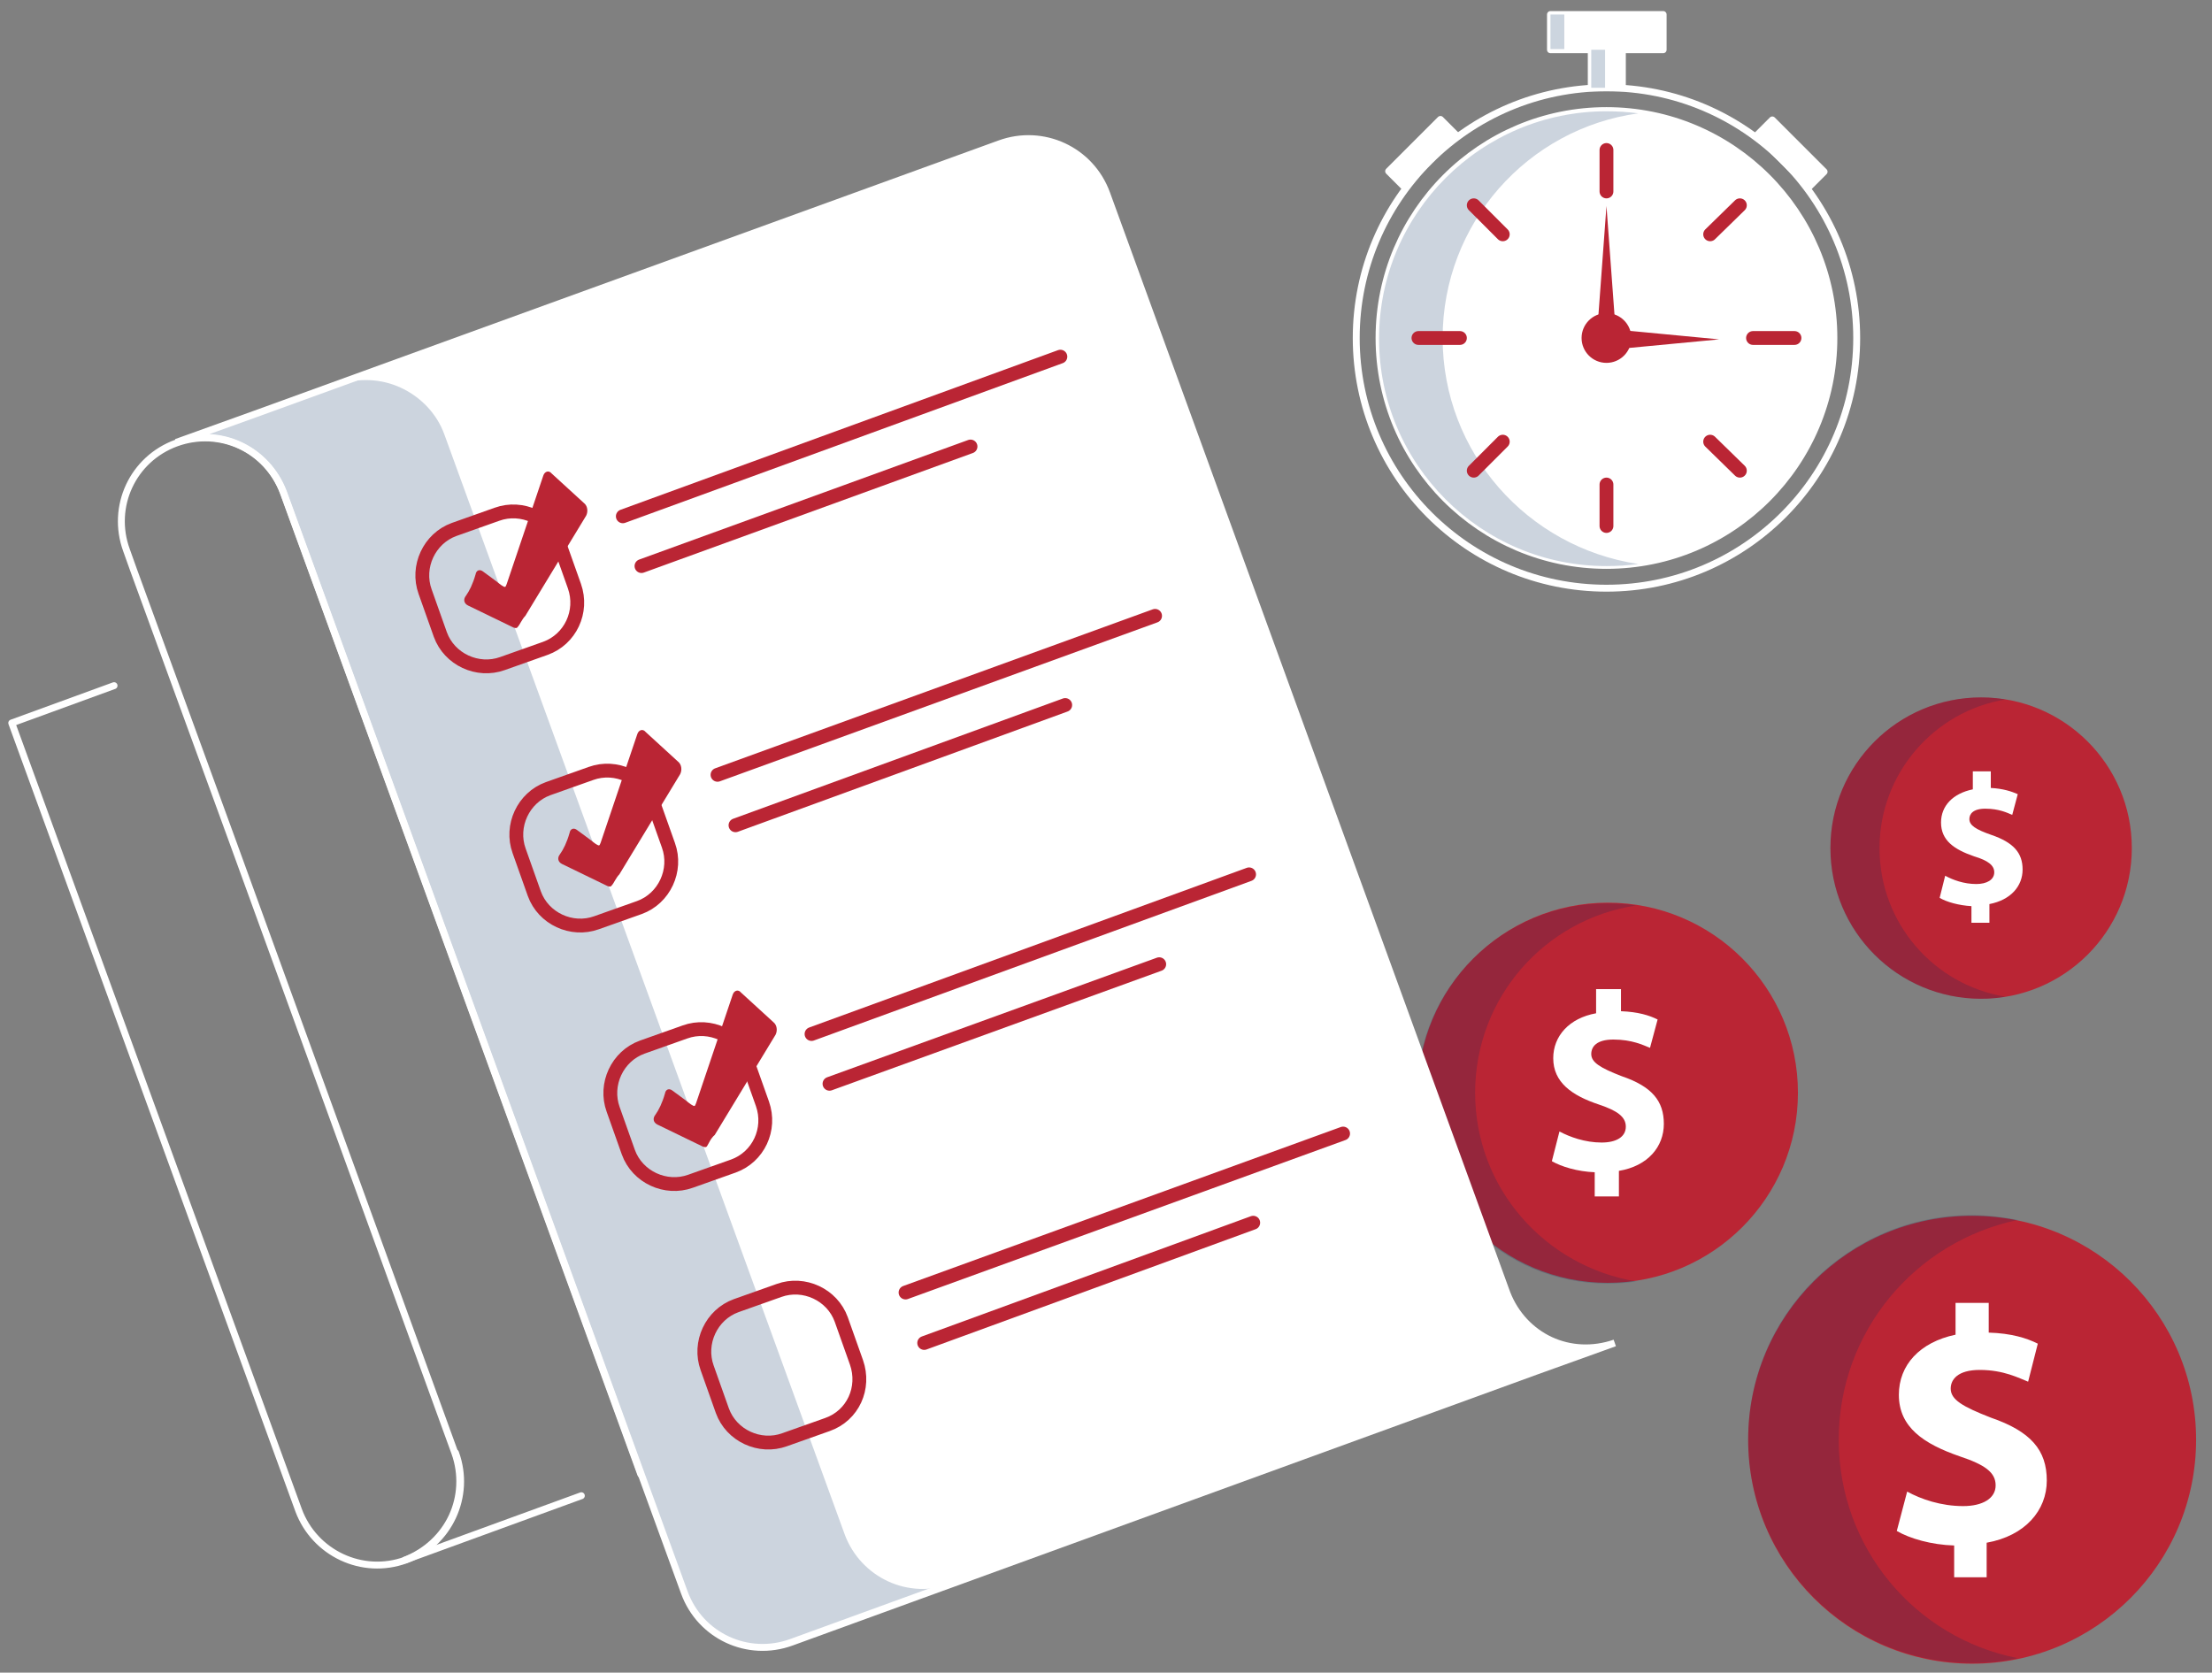<?xml version="1.0" encoding="utf-8"?>
<!-- Generator: Adobe Illustrator 22.1.0, SVG Export Plug-In . SVG Version: 6.00 Build 0)  -->
<svg version="1.1" id="Layer_1" xmlns="http://www.w3.org/2000/svg" xmlns:xlink="http://www.w3.org/1999/xlink" x="0px" y="0px"
	 viewBox="0 0 320 242" style="enable-background:new 0 0 320 242;" xml:space="preserve">
<rect x="0" y="0" width="320" height="242" fill="#808080" stroke="none"/>
<style type="text/css">
	.st0{fill:none;stroke:#FFFFFF;stroke-linecap:round;stroke-linejoin:round;stroke-miterlimit:10;}
	.st1{fill:#FFFFFF;}
	.st2{opacity:0.2;fill:#002B5E;}
	.st3{fill:#BA2534;}
	.st4{fill:none;stroke:#BA2534;stroke-width:2;stroke-linecap:round;stroke-linejoin:round;stroke-miterlimit:10;}
	.st5{opacity:0.2;}
	.st6{fill:#002B5E;}
	.st7{fill:none;stroke:#FFFFFF;stroke-miterlimit:10;}
	.st8{fill:none;stroke:#BA2534;stroke-width:2;stroke-miterlimit:10;}
</style>
<g>
	<g>
		<g>
			<circle class="st0" cx="232.4" cy="48.9" r="36.2"/>
			<circle class="st0" cx="232.4" cy="48.9" r="32.9"/>
			<circle class="st1" cx="232.4" cy="48.9" r="32.9"/>
			<path class="st2" d="M208.7,48.9c0-16.6,12.3-30.3,28.3-32.5c-1.5-0.2-3-0.3-4.6-0.3c-18.1,0-32.9,14.7-32.9,32.9
				c0,18.1,14.7,32.9,32.9,32.9c1.6,0,3.1-0.1,4.6-0.3C221,79.2,208.7,65.5,208.7,48.9z"/>
			<circle class="st3" cx="232.4" cy="48.9" r="3.6"/>
			<line class="st4" x1="232.4" y1="27.7" x2="232.4" y2="21.7"/>
			<line class="st4" x1="232.4" y1="76.1" x2="232.4" y2="70.1"/>
			<line class="st4" x1="253.6" y1="48.9" x2="259.6" y2="48.9"/>
			<line class="st4" x1="205.2" y1="48.9" x2="211.2" y2="48.9"/>
			<line class="st4" x1="247.4" y1="33.9" x2="251.7" y2="29.7"/>
			<line class="st4" x1="213.2" y1="68.1" x2="217.4" y2="63.9"/>
			<line class="st4" x1="247.4" y1="63.9" x2="251.7" y2="68.1"/>
			<line class="st4" x1="213.2" y1="29.7" x2="217.4" y2="33.9"/>
			<path class="st3" d="M233.8,48.8l-1.4-19l-1.4,19c-0.1,0.8,0.6,1.6,1.4,1.6l0,0C233.3,50.4,233.9,49.7,233.8,48.8z"/>
			<path class="st3" d="M234,50.5l14.7-1.4L234,47.7c-0.8-0.1-1.6,0.6-1.6,1.4l0,0C232.4,49.9,233.2,50.6,234,50.5z"/>
		</g>
		<polygon class="st0" points="224.3,2.1 224.3,7.2 230.2,7.2 230.2,12.7 234.7,12.7 234.7,7.2 240.6,7.2 240.6,2.1 		"/>
		<polygon class="st1" points="224.3,2.1 224.3,7.2 230.2,7.2 230.2,12.7 234.7,12.7 234.7,7.2 240.6,7.2 240.6,2.1 		"/>
		<g class="st5">
			<rect x="224.3" y="2.1" class="st6" width="2" height="5"/>
			<rect x="230.2" y="7.2" class="st6" width="2" height="5.5"/>
		</g>
		
			<rect x="253.8" y="20.7" transform="matrix(0.707 0.707 -0.707 0.707 91.589 -176.721)" class="st0" width="10.6" height="3.1"/>
		
			<rect x="200.4" y="20.7" transform="matrix(-0.707 0.707 -0.707 -0.707 366.892 -107.577)" class="st0" width="10.6" height="3.1"/>
		
			<rect x="253.8" y="20.7" transform="matrix(0.707 0.707 -0.707 0.707 91.589 -176.721)" class="st1" width="10.6" height="3.1"/>
		
			<rect x="200.4" y="20.7" transform="matrix(-0.707 0.707 -0.707 -0.707 366.892 -107.577)" class="st1" width="10.6" height="3.1"/>
	</g>
	<circle class="st3" cx="285.3" cy="208.3" r="32.4"/>
	<path class="st2" d="M266,208.3c0-15.7,11.1-28.7,25.9-31.8c-2.1-0.4-4.3-0.7-6.6-0.7c-17.9,0-32.4,14.5-32.4,32.4
		c0,17.9,14.5,32.4,32.4,32.4c2.3,0,4.5-0.2,6.6-0.7C277.1,237,266,224,266,208.3z"/>
	<circle class="st3" cx="232.6" cy="158.1" r="27.5"/>
	<path class="st2" d="M213.4,158.1c0-13.8,10.1-25.1,23.3-27.1c-1.4-0.2-2.7-0.3-4.2-0.3c-15.2,0-27.5,12.3-27.5,27.5
		s12.3,27.5,27.5,27.5c1.4,0,2.8-0.1,4.2-0.3C223.5,183.2,213.4,171.9,213.4,158.1z"/>
	<circle class="st3" cx="286.6" cy="122.7" r="21.8"/>
	<path class="st2" d="M271.9,122.7c0-10.8,7.9-19.8,18.2-21.5c-1.1-0.2-2.3-0.3-3.5-0.3c-12,0-21.8,9.7-21.8,21.8
		s9.7,21.8,21.8,21.8c1.2,0,2.4-0.1,3.5-0.3C279.8,142.5,271.9,133.6,271.9,122.7z"/>
	<g>
		<path class="st1" d="M282.7,228.2v-4.6c-3.3-0.1-6.4-1-8.3-2.1l1.5-5.7c2,1.1,4.9,2.1,8.1,2.1c2.8,0,4.7-1.1,4.7-3
			c0-1.9-1.6-3-5.2-4.2c-5.2-1.8-8.8-4.2-8.8-8.9c0-4.3,3-7.6,8.2-8.7v-4.6h4.8v4.3c3.3,0.1,5.5,0.8,7.1,1.6l-1.4,5.5
			c-1.3-0.5-3.5-1.7-7-1.7c-3.2,0-4.2,1.4-4.2,2.7c0,1.6,1.7,2.6,5.8,4.2c5.8,2,8.1,4.7,8.1,9.1c0,4.3-3.1,8-8.7,9v5H282.7z"/>
	</g>
	<g>
		<path class="st1" d="M230.7,173.1v-3.5c-2.5-0.1-4.8-0.8-6.2-1.6l1.1-4.3c1.5,0.8,3.7,1.6,6.1,1.6c2.1,0,3.5-0.8,3.5-2.3
			c0-1.4-1.2-2.3-3.9-3.2c-3.9-1.3-6.6-3.2-6.6-6.7c0-3.2,2.3-5.8,6.2-6.5v-3.5h3.6v3.2c2.5,0.1,4.1,0.6,5.3,1.2l-1.1,4.1
			c-1-0.4-2.6-1.2-5.3-1.2c-2.4,0-3.2,1-3.2,2.1c0,1.2,1.3,2,4.4,3.2c4.4,1.5,6.1,3.6,6.1,6.9c0,3.3-2.3,6.1-6.5,6.8v3.7H230.7z"/>
	</g>
	<g>
		<path class="st1" d="M285.2,133.7v-2.6c-1.8-0.1-3.6-0.6-4.6-1.2l0.8-3.2c1.1,0.6,2.7,1.2,4.5,1.2c1.5,0,2.6-0.6,2.6-1.7
			c0-1-0.9-1.7-2.9-2.3c-2.9-1-4.8-2.3-4.8-4.9c0-2.4,1.7-4.2,4.6-4.8v-2.6h2.6v2.4c1.8,0.1,3,0.5,3.9,0.9l-0.8,3
			c-0.7-0.3-1.9-0.9-3.9-0.9c-1.8,0-2.3,0.8-2.3,1.5c0,0.9,0.9,1.5,3.2,2.3c3.2,1.1,4.5,2.6,4.5,5c0,2.4-1.7,4.4-4.8,5v2.7H285.2z"
			/>
	</g>
	<g>
		<path class="st1" d="M224.3,193.9c-2.8-1.3-5.1-3.7-6.3-6.8L160.1,28c-2.3-6.3-9.2-9.5-15.5-7.2L36.9,59.9l-11.4,4.1
			c3.1-1.1,6.4-0.9,9.2,0.4c2.8,1.3,5.1,3.7,6.3,6.8L99,230.4c2.3,6.3,9.2,9.5,15.5,7.2l107.7-39.2l11.4-4.1
			C230.4,195.4,227.1,195.2,224.3,193.9z"/>
		<path class="st2" d="M122.2,222L64.3,62.9c-1.1-3.1-3.5-5.5-6.3-6.8c-2.8-1.3-6.1-1.5-9.2-0.4l-11.9,4.3l-11.4,4.1
			c3.1-1.1,6.4-0.9,9.2,0.4c2.8,1.3,5.1,3.7,6.3,6.8L99,230.4c2.3,6.3,9.2,9.5,15.5,7.2l23.2-8.5C131.4,231.5,124.5,228.2,122.2,222
			z"/>
		<path class="st0" d="M65.9,210.2c2.3,6.3-1,13.2-7.2,15.5l0,0c-6.3,2.3-13.2-1-15.5-7.2L1.7,104.6l14.8-5.4"/>
		<path class="st0" d="M92.7,213.3l-51.7-142c-2.3-6.3-9.2-9.5-15.5-7.2c-6.3,2.3-9.5,9.2-7.2,15.5l1,2.8l14.3,39.2l32.2,88.6
			c1.1,3.1,0.9,6.4-0.4,9.2c-1.3,2.8-3.7,5.1-6.8,6.3l25.5-9.3"/>
		<path class="st7" d="M224.3,193.9c-2.8-1.3-5.1-3.7-6.3-6.8L160.1,28c-2.3-6.3-9.2-9.5-15.5-7.2L36.9,59.9l-11.4,4.1
			c3.1-1.1,6.4-0.9,9.2,0.4c2.8,1.3,5.1,3.7,6.3,6.8L99,230.4c2.3,6.3,9.2,9.5,15.5,7.2l107.7-39.2l11.4-4.1
			C230.4,195.4,227.1,195.2,224.3,193.9z"/>
		<path class="st8" d="M78.9,93.8l-6.2,2.2c-3.6,1.3-7.7-0.6-9-4.2l-2.2-6.2c-1.3-3.6,0.6-7.7,4.2-9l6.2-2.2c3.6-1.3,7.7,0.6,9,4.2
			l2.2,6.2C84.4,88.5,82.5,92.5,78.9,93.8z"/>
		<g>
			<line class="st4" x1="90.1" y1="74.7" x2="153.4" y2="51.6"/>
			<line class="st4" x1="92.8" y1="81.9" x2="140.4" y2="64.6"/>
		</g>
		<path class="st8" d="M92.5,131.3l-6.2,2.2c-3.6,1.3-7.7-0.6-9-4.2l-2.2-6.2c-1.3-3.6,0.6-7.7,4.2-9l6.2-2.2c3.6-1.3,7.7,0.6,9,4.2
			l2.2,6.2C98,125.9,96.1,130,92.5,131.3z"/>
		<g>
			<line class="st4" x1="103.8" y1="112.1" x2="167.1" y2="89.1"/>
			<line class="st4" x1="106.4" y1="119.4" x2="154.1" y2="102"/>
		</g>
		<path class="st8" d="M106.1,168.7l-6.2,2.2c-3.6,1.3-7.7-0.6-9-4.2l-2.2-6.2c-1.3-3.6,0.6-7.7,4.2-9l6.2-2.2
			c3.6-1.3,7.7,0.6,9,4.2l2.2,6.2C111.6,163.4,109.7,167.4,106.1,168.7z"/>
		<g>
			<line class="st4" x1="117.4" y1="149.6" x2="180.7" y2="126.5"/>
			<line class="st4" x1="120" y1="156.8" x2="167.7" y2="139.5"/>
		</g>
		<path class="st8" d="M119.7,206.1l-6.2,2.2c-3.6,1.3-7.7-0.6-9-4.2l-2.2-6.2c-1.3-3.6,0.6-7.7,4.2-9l6.2-2.2
			c3.6-1.3,7.7,0.6,9,4.2l2.2,6.2C125.2,200.8,123.4,204.8,119.7,206.1z"/>
		<g>
			<line class="st4" x1="131" y1="187" x2="194.3" y2="164"/>
			<line class="st4" x1="133.7" y1="194.3" x2="181.3" y2="176.9"/>
		</g>
		<g>
			<path class="st3" d="M88.5,128.1c-0.1,0.2-0.3,0.2-0.6,0.1l-6.6-3.2c-0.6-0.3-0.7-0.9-0.3-1.4c0.5-0.7,1-1.7,1.4-3.1
				c0.1-0.6,0.6-0.8,1.1-0.4l1.9,1.4c0.5,0.4,1.1,0.9,1.3,0.8c0.1-0.1,0.1-0.2,0.2-0.4l5.3-15.7c0.2-0.6,0.8-0.8,1.2-0.3l4.7,4.3
				c0.5,0.4,0.6,1.2,0.3,1.8l-8.8,14.5C89.1,127,88.8,127.8,88.5,128.1z"/>
		</g>
		<g>
			<path class="st3" d="M102.3,165.8c-0.1,0.2-0.3,0.2-0.6,0.1l-6.6-3.2c-0.6-0.3-0.7-0.9-0.3-1.4c0.5-0.7,1-1.7,1.4-3.1
				c0.1-0.6,0.6-0.8,1.1-0.4l1.9,1.4c0.5,0.4,1.1,0.9,1.3,0.8c0.1-0.1,0.1-0.2,0.2-0.4l5.3-15.7c0.2-0.6,0.8-0.8,1.2-0.3l4.7,4.3
				c0.5,0.4,0.6,1.2,0.3,1.8l-8.8,14.5C102.8,164.7,102.5,165.5,102.3,165.8z"/>
		</g>
		<g>
			<path class="st3" d="M74.9,90.7c-0.1,0.2-0.3,0.2-0.6,0.1l-6.6-3.2c-0.6-0.3-0.7-0.9-0.3-1.4c0.5-0.7,1-1.7,1.4-3.1
				c0.1-0.6,0.6-0.8,1.1-0.4l1.9,1.4c0.5,0.4,1.1,0.9,1.3,0.8c0.1-0.1,0.1-0.2,0.2-0.4l5.3-15.7c0.2-0.6,0.8-0.8,1.2-0.3l4.7,4.3
				c0.5,0.4,0.6,1.2,0.3,1.8l-8.8,14.5C75.5,89.6,75.2,90.4,74.9,90.7z"/>
		</g>
	</g>
</g>
</svg>
